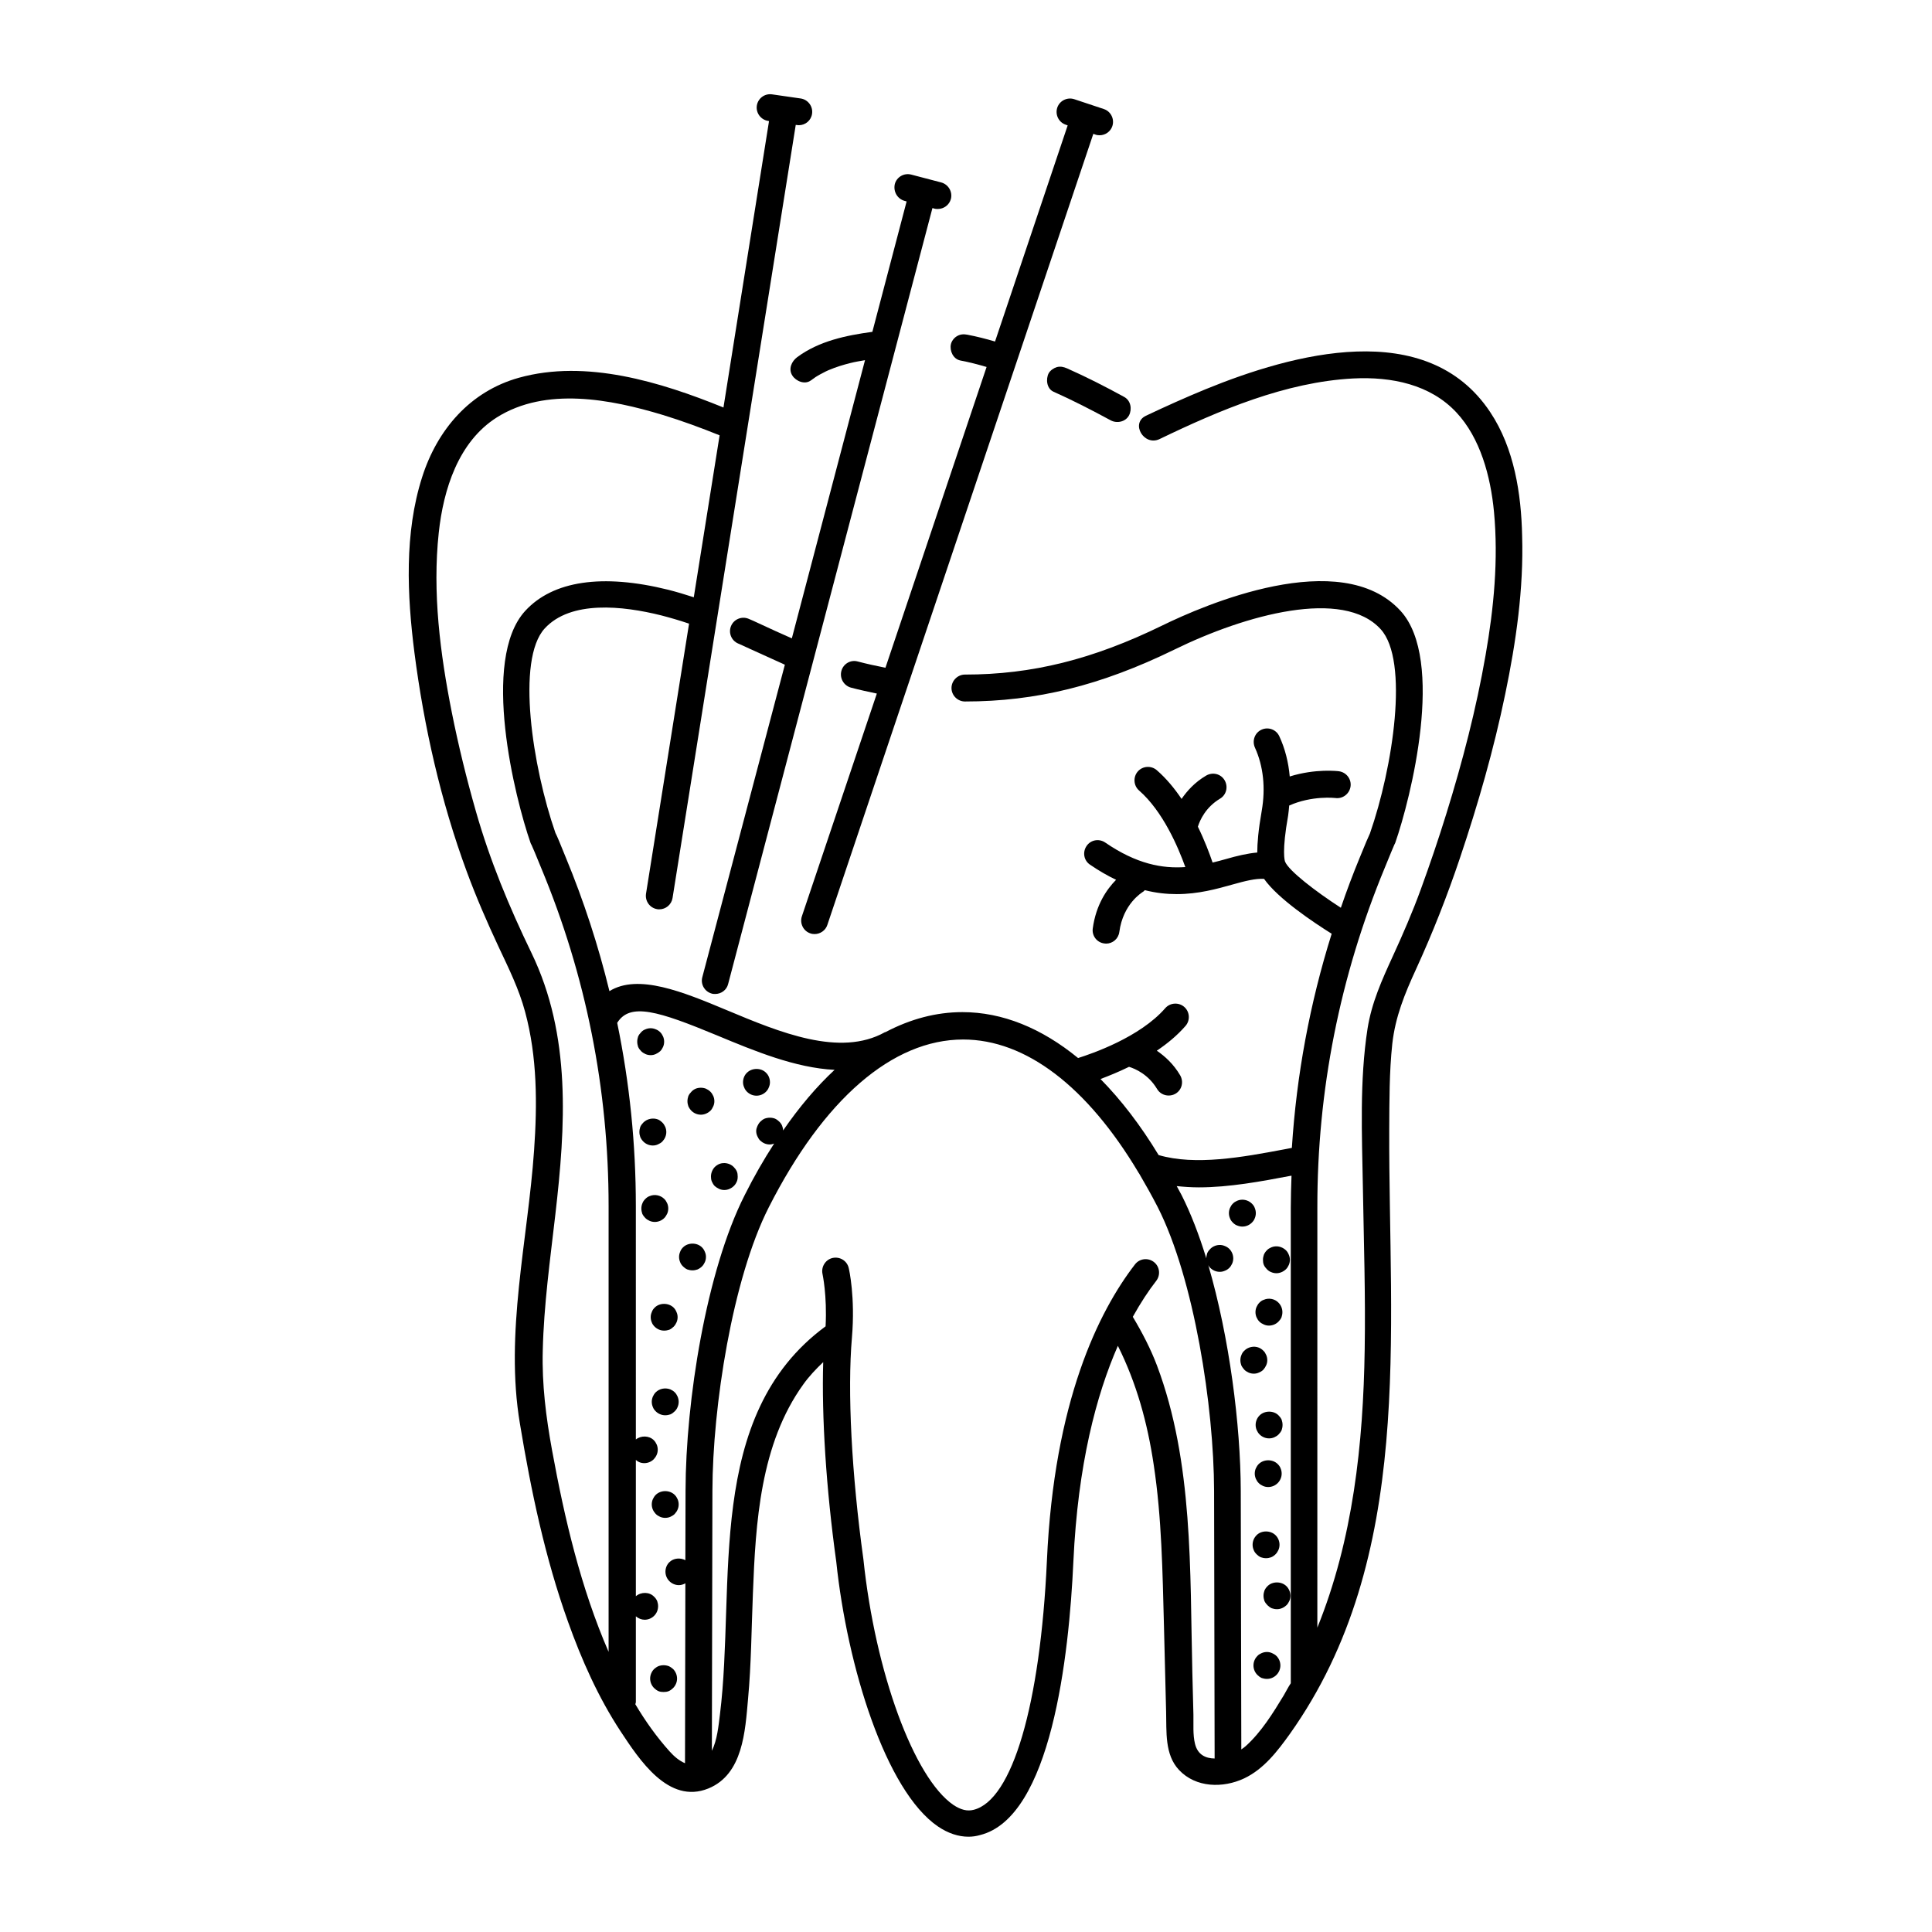 <?xml version="1.0" encoding="UTF-8"?>
<!-- Uploaded to: ICON Repo, www.iconrepo.com, Generator: ICON Repo Mixer Tools -->
<svg fill="#000000" width="800px" height="800px" version="1.1" viewBox="144 144 512 512" xmlns="http://www.w3.org/2000/svg">
 <g>
  <path d="m538.93 253.23c-16.824-25.332-52.379-15.496-75.43-6.082-5.324 2.188-10.598 4.562-15.828 7.035-4.137 1.996-0.523 8.129 3.613 6.18 15.875-7.652 33.414-15.113 51.285-16.066 10.312-0.523 20.484 1.617 27.375 8.984 6.32 6.75 9.078 16.871 9.98 26.379 1.188 12.645-0.047 25.523-2.234 37.977-2.473 14.258-6.133 28.281-10.41 42.062-2.09 6.75-4.371 13.449-6.797 20.105-2.188 5.988-4.707 11.789-7.367 17.586-2.898 6.32-5.609 12.309-6.703 19.203-2.141 13.785-1.473 28.184-1.234 42.109 0.238 14.305 0.715 28.613 0.477 42.918-0.379 25-3.09 50.383-12.547 73.719l0.004-111.32c-0.047-30.941 5.941-61.266 17.871-90.066 1.332-3.281 2.281-5.562 2.519-6.082 0.094-0.145 0.145-0.332 0.238-0.477 4.137-11.836 13.309-48.48 1.426-61.504-15.875-17.348-52.328-1.426-63.117 3.852-18.488 9.031-34.602 13.023-52.328 13.023-1.949 0-3.566 1.617-3.566 3.566s1.617 3.566 3.566 3.566c18.867 0 35.98-4.231 55.465-13.734 19.012-9.316 44.773-16.352 54.707-5.418 7.606 8.316 3.231 36.738-2.852 54.137-0.43 0.902-1.188 2.66-2.711 6.418-1.805 4.371-3.469 8.793-4.992 13.262-6.844-4.422-13.832-9.84-14.781-12.215-0.094-0.238-0.902-2.66 0.809-12.215 0.145-0.902 0.191-1.758 0.285-2.66 6.082-2.711 12.168-1.996 12.215-1.996 1.949 0.285 3.754-1.094 4.039-3.043 0.285-1.949-1.094-3.754-3.043-4.039-0.285-0.047-6.227-0.762-13.07 1.379-0.332-3.754-1.234-7.367-2.758-10.648-0.809-1.805-2.945-2.566-4.707-1.758-1.805 0.809-2.566 2.945-1.758 4.754 2.234 4.894 2.852 10.695 1.805 16.73-0.902 5.133-1.188 8.602-1.188 11.074-2.66 0.238-5.418 0.902-8.223 1.711-1.188 0.332-2.375 0.664-3.613 0.949-0.809-2.375-2.09-5.797-3.898-9.504 0.523-1.711 2.043-5.133 5.848-7.414 1.711-1 2.234-3.184 1.234-4.894-1-1.711-3.184-2.234-4.894-1.234-2.996 1.758-5.039 4.039-6.512 6.18-1.855-2.758-4.039-5.418-6.559-7.606-1.473-1.285-3.754-1.141-5.039 0.332-1.285 1.473-1.141 3.754 0.332 5.039 6.32 5.512 10.363 15.02 12.262 20.297-6.035 0.43-12.879-0.762-21.246-6.512-1.617-1.094-3.852-0.715-4.941 0.949-1.094 1.617-0.715 3.852 0.949 4.941 2.375 1.617 4.656 2.945 6.891 3.992-2.473 2.519-5.324 6.606-6.18 12.879-0.285 1.949 1.094 3.754 3.043 3.992 0.145 0 0.332 0.047 0.477 0.047 1.758 0 3.281-1.285 3.516-3.09 1-7.508 6.035-10.457 6.273-10.648 0.191-0.094 0.332-0.285 0.477-0.43 2.996 0.762 5.797 1.047 8.461 1.047 5.75 0 10.648-1.379 14.875-2.566 3.231-0.902 6.035-1.617 8.27-1.473 3.707 5.277 13.215 11.598 17.918 14.543-5.797 18.488-9.316 37.453-10.551 56.75l-1.996 0.379c-11.074 2.09-23.574 4.371-33.316 1.52-4.801-7.938-9.98-14.641-15.398-20.152 2.141-0.809 4.754-1.855 7.559-3.231 1.711 0.523 5.133 2.043 7.414 5.848 0.664 1.141 1.855 1.758 3.09 1.758 0.617 0 1.234-0.145 1.805-0.477 1.711-1 2.234-3.184 1.234-4.894-1.758-2.996-4.039-5.039-6.18-6.512 2.758-1.855 5.418-4.039 7.606-6.559 1.285-1.473 1.141-3.754-0.332-5.039-1.473-1.285-3.754-1.141-5.039 0.332-6.75 7.746-19.488 12.074-23.098 13.215-9.695-7.938-20.059-12.168-30.656-12.168-6.938 0-13.734 1.805-20.344 5.277-0.047 0.047-0.145 0.047-0.191 0.047-11.93 6.652-27.852 0.047-41.922-5.848-11.598-4.848-23.48-9.742-31.086-5.039-2.945-12.074-6.797-23.906-11.598-35.504-1.52-3.754-2.234-5.512-2.711-6.418-6.082-17.441-10.457-45.867-2.852-54.184 6.891-7.508 20.629-6.035 30.895-3.469 2.375 0.617 4.848 1.332 7.367 2.188l-11.406 71.578c-0.285 1.949 1 3.754 2.945 4.086 0.191 0.047 0.379 0.047 0.57 0.047 1.711 0 3.231-1.234 3.516-2.996l32.652-204.9 0.285 0.047c0.191 0 0.332 0.047 0.523 0.047 1.758 0 3.281-1.285 3.516-3.043 0.285-1.949-1.094-3.754-2.996-4.039l-7.606-1.094c-1.996-0.285-3.754 1.094-4.039 2.996-0.285 1.949 1.094 3.754 2.996 4.039l0.238 0.047-12.074 75.902c-16.73-6.797-36.406-12.832-54.184-7.891-12.977 3.613-21.672 13.785-25.664 26.332-4.754 14.828-3.992 31.32-2.043 46.578 2.519 19.535 6.988 39.355 13.832 57.891 2.519 6.844 5.418 13.5 8.508 20.105 2.66 5.656 5.371 11.121 6.988 17.156 3.231 11.93 3.231 24.477 2.375 36.691-1.664 23.906-7.793 48.434-3.754 72.434 2.945 17.777 6.652 35.504 12.738 52.473 3.613 10.125 8.031 20.059 13.926 29.039 4.941 7.461 12.691 19.488 23.289 15.16 9.172-3.754 9.742-15.211 10.504-23.719 0.855-9.27 0.902-18.582 1.285-27.898 0.715-18.82 1.949-39.641 13.355-55.465 1.52-2.141 3.375-4.086 5.277-5.894-0.43 14.355 0.762 33.461 3.469 52.949 2.898 27.66 13.07 60.648 26.949 70.105 2.66 1.805 5.418 2.711 8.078 2.711 1.047 0 2.043-0.145 3.043-0.43 18.867-4.656 23.621-47.434 24.762-72.531 1.188-25.715 6.082-44.105 11.789-57.129 4.941 9.887 7.844 20.391 9.504 31.559 2.141 14.117 2.328 28.422 2.711 42.68 0.191 7.606 0.379 15.211 0.57 22.766 0.145 5.18-0.43 11.312 3.422 15.398 4.469 4.754 11.691 4.848 17.254 2.234 5.227-2.473 8.84-7.223 12.121-11.789 33.176-46.723 26.141-106.18 26.332-160.12 0.047-7.559 0-15.211 0.809-22.766 0.809-7.176 3.281-13.215 6.273-19.727 4.422-9.648 8.27-19.438 11.645-29.469 4.801-14.258 8.984-28.801 12.023-43.535 2.852-13.734 4.894-27.852 4.469-41.875-0.23-11.109-2.082-23.23-8.453-32.785zm-248.62 275.15c-1.617-8.84-2.711-17.492-2.473-26.473 0.285-12.074 1.949-24.004 3.328-35.98 2.711-23.48 4.277-47.48-6.32-69.395-5.894-12.168-11.027-24.523-14.734-37.547-2.473-8.648-4.609-17.348-6.367-26.141-3.09-15.59-5.18-31.797-3.469-47.672 1.234-11.453 5.18-24.098 15.398-30.562 12.977-8.176 30.23-4.801 43.918-0.664 5.133 1.57 10.172 3.422 15.113 5.418l-6.844 42.918c-2.328-0.762-4.562-1.426-6.797-1.996-17.441-4.324-30.562-2.375-37.879 5.609-11.883 12.977-2.711 49.668 1.426 61.504 0.047 0.191 0.145 0.332 0.238 0.477 0.238 0.523 1.234 2.805 2.566 6.133 11.883 28.516 17.871 58.652 17.871 89.594v118.16c-7.371-16.973-11.648-35.223-14.977-53.379zm31.18 79.801c-3.469-3.852-6.465-8.078-9.125-12.547 0.047-0.191 0.145-0.379 0.145-0.57v-22.719c0.664 0.57 1.52 0.902 2.328 0.902 0.949 0 1.855-0.379 2.519-1.047 0.715-0.715 1.047-1.617 1.047-2.566 0-0.43-0.094-0.902-0.238-1.332-0.191-0.43-0.477-0.855-0.809-1.141-1.234-1.332-3.469-1.332-4.848-0.145v-36.121c0.285 0.238 0.523 0.43 0.855 0.57 0.43 0.191 0.902 0.285 1.379 0.285 0.949 0 1.855-0.379 2.519-1.047 0.664-0.715 1.047-1.57 1.047-2.519 0-0.477-0.094-0.949-0.285-1.379-0.191-0.43-0.43-0.809-0.762-1.141-1.234-1.234-3.375-1.285-4.754-0.191l-0.004-61.875c0-16.445-1.664-32.652-4.941-48.527 3.375-5.465 10.883-3.137 26.473 3.328 9.934 4.137 20.723 8.602 31.133 9.125-4.754 4.422-9.316 9.789-13.641 16.066 0-0.43-0.094-0.809-0.238-1.188-0.145-0.43-0.43-0.809-0.762-1.141-0.332-0.332-0.715-0.617-1.141-0.809-0.855-0.332-1.855-0.332-2.758 0-0.43 0.191-0.809 0.477-1.141 0.809-0.332 0.332-0.57 0.715-0.762 1.141-0.188 0.426-0.328 0.852-0.328 1.328 0 0.477 0.094 0.902 0.285 1.332 0.191 0.43 0.43 0.855 0.762 1.188 0.715 0.664 1.57 1.047 2.519 1.047 0.43 0 0.809-0.094 1.188-0.238-2.711 4.184-5.324 8.699-7.793 13.641-10.219 20.152-15.637 54.66-15.684 78.281l-0.047 18.488c-1.332-0.715-3.137-0.57-4.231 0.523-0.664 0.617-1.047 1.57-1.047 2.519 0 0.949 0.379 1.855 1.047 2.519 0.664 0.664 1.57 1.047 2.519 1.047 0.617 0 1.188-0.191 1.711-0.477l-0.094 47.672c-1.48-0.621-2.859-1.762-4.047-3.094zm139.21-1.996c-0.617-2.473-0.379-5.277-0.43-7.793-0.094-3.707-0.191-7.414-0.285-11.121-0.664-26.996 0.285-55.703-9.363-81.371-1.711-4.516-3.945-8.793-6.418-12.93 2.09-3.754 4.184-6.938 6.227-9.555 1.188-1.57 0.902-3.801-0.664-4.992-1.57-1.188-3.801-0.902-4.992 0.664-9.602 12.453-21.438 36.219-23.336 78.566-1.758 38.164-9.172 63.453-19.438 65.969-1.664 0.43-3.375 0-5.324-1.285-10.457-7.129-20.723-35.078-23.859-65.066-3.137-22.625-4.277-44.629-3.043-58.84 0.902-10.695-0.762-18.062-0.855-18.395-0.43-1.902-2.328-3.09-4.277-2.66-1.902 0.43-3.09 2.375-2.66 4.277 0 0.047 1.234 5.609 0.809 13.832-32.227 23.719-23.719 68.301-27.996 102.85-0.379 2.996-0.715 6.75-2.141 9.648l0.145-68.918c0.047-22.242 5.277-56.086 14.926-75.098 14.543-28.66 32.797-44.488 51.523-44.488 16.586 0 32.844 12.453 46.438 35.219 0.047 0.094 0.094 0.191 0.191 0.285 1.664 2.852 3.328 5.797 4.941 8.934 9.648 19.012 14.875 52.898 14.926 75.145l0.145 70.961c-2.383-0.035-4.473-0.988-5.188-3.84zm23.527-12.926c-2.852 4.707-5.988 9.789-10.125 13.5-0.332 0.285-0.715 0.57-1.141 0.855l-0.145-68.535c-0.047-17.395-2.996-40.637-8.602-59.793 0.145 0.238 0.285 0.523 0.523 0.715 0.664 0.664 1.57 1.047 2.519 1.047 0.477 0 0.902-0.094 1.332-0.285 0.43-0.145 0.855-0.43 1.188-0.762 0.332-0.332 0.57-0.715 0.762-1.141 0.191-0.43 0.285-0.902 0.285-1.379 0-0.949-0.379-1.855-1.047-2.519-0.332-0.332-0.715-0.57-1.188-0.762-1.285-0.57-2.852-0.238-3.852 0.762-0.332 0.332-0.617 0.715-0.809 1.141-0.145 0.477-0.238 0.902-0.238 1.379-1.902-6.18-4.086-11.883-6.559-16.777-0.43-0.809-0.855-1.617-1.285-2.375 1.902 0.191 3.852 0.332 5.848 0.332 8.078 0 16.492-1.57 24.238-3.043l0.332-0.047c-0.094 2.805-0.191 5.656-0.191 8.508v126c-0.707 1.039-1.227 2.133-1.848 3.18z"/>
  <path d="m424.05 241.3c-0.809 0.238-1.711 0.855-2.141 1.617-0.809 1.57-0.523 4.086 1.285 4.894 5.133 2.281 10.172 4.894 15.113 7.559 1.617 0.902 3.945 0.477 4.894-1.285 0.855-1.664 0.477-3.945-1.285-4.894-4.941-2.711-9.98-5.277-15.113-7.559-0.898-0.379-1.754-0.617-2.754-0.332z"/>
  <path d="m398.52 239.54c2.328 0.43 4.656 1.047 6.938 1.711l-26.805 79.707c-2.426-0.477-4.848-1-7.367-1.664-1.902-0.523-3.852 0.664-4.324 2.566-0.477 1.902 0.664 3.852 2.566 4.371 2.328 0.617 4.609 1.094 6.844 1.57l-19.867 59.031c-0.617 1.855 0.379 3.898 2.234 4.516 0.379 0.145 0.762 0.191 1.141 0.191 1.473 0 2.898-0.949 3.375-2.426l70.488-209.65 0.523 0.191c0.379 0.145 0.762 0.191 1.141 0.191 1.473 0 2.898-0.949 3.375-2.426 0.617-1.855-0.379-3.898-2.234-4.516l-7.844-2.613c-1.855-0.617-3.898 0.379-4.516 2.234-0.617 1.855 0.379 3.898 2.234 4.516l0.523 0.191-19.25 57.273c-2.426-0.715-4.848-1.332-7.32-1.805-0.949-0.191-1.902-0.145-2.758 0.379-0.762 0.43-1.426 1.285-1.617 2.141-0.379 1.703 0.574 3.938 2.519 4.316z"/>
  <path d="m383.74 197.24 0.523 0.145-9.078 34.555c-6.988 0.949-14.117 2.426-19.914 6.703-1.473 1.094-2.426 3.137-1.285 4.894 0.949 1.473 3.281 2.473 4.894 1.285 0.809-0.617 1.664-1.188 2.566-1.664 0.43-0.238 0.902-0.477 1.379-0.715 0.238-0.094 0.477-0.238 0.715-0.332 0.094-0.047 0.191-0.094 0.238-0.094 1.805-0.762 3.66-1.332 5.562-1.805 1.285-0.332 2.566-0.523 3.898-0.762l-19.391 73.719c-2.613-1.141-5.848-2.613-8.078-3.66-1.664-0.762-2.945-1.379-3.375-1.52-1.805-0.762-3.898 0.094-4.656 1.902-0.762 1.805 0.094 3.898 1.902 4.656 0.379 0.145 1.57 0.715 3.137 1.426 2.711 1.234 6.465 2.945 9.219 4.184l-21.871 82.789c-0.523 1.902 0.617 3.852 2.519 4.371 0.285 0.094 0.617 0.094 0.902 0.094 1.57 0 3.043-1.047 3.422-2.66l54.137-205.61 0.523 0.145c0.285 0.094 0.617 0.094 0.902 0.094 1.57 0 3.043-1.047 3.469-2.66 0.477-1.902-0.664-3.852-2.566-4.371l-7.984-2.09c-1.902-0.477-3.852 0.664-4.324 2.566-0.426 1.992 0.715 3.891 2.613 4.414z"/>
  <path d="m315.06 423.34c0.43 0.191 0.902 0.285 1.379 0.285 0.477 0 0.902-0.094 1.332-0.285 0.43-0.191 0.809-0.43 1.188-0.762 0.332-0.332 0.57-0.715 0.762-1.141 0.191-0.43 0.285-0.902 0.285-1.379 0-0.477-0.094-0.949-0.285-1.379-0.191-0.43-0.43-0.809-0.762-1.141-0.332-0.332-0.762-0.617-1.188-0.762-0.855-0.379-1.855-0.379-2.711 0-0.43 0.145-0.855 0.43-1.141 0.762-0.332 0.332-0.617 0.715-0.809 1.141-0.145 0.43-0.238 0.902-0.238 1.379 0 0.477 0.094 0.949 0.238 1.379 0.191 0.43 0.477 0.809 0.809 1.141s0.715 0.57 1.141 0.762z"/>
  <path d="m341.96 433.32c0.664 0.664 1.57 1.047 2.519 1.047s1.855-0.379 2.519-1.047c0.332-0.332 0.617-0.762 0.762-1.188 0.191-0.43 0.285-0.855 0.285-1.332 0-0.949-0.379-1.902-1.047-2.519-1.285-1.332-3.707-1.332-5.039 0-0.664 0.617-1.047 1.57-1.047 2.519 0 0.477 0.094 0.902 0.285 1.332 0.145 0.426 0.43 0.855 0.762 1.188z"/>
  <path d="m327.23 438.36c0.664 0.664 1.57 1.047 2.519 1.047 0.902 0 1.805-0.379 2.519-1.047 0.332-0.332 0.57-0.762 0.762-1.188 0.191-0.43 0.285-0.855 0.285-1.332 0-0.477-0.094-0.949-0.285-1.379-0.191-0.43-0.43-0.809-0.762-1.141-0.332-0.332-0.762-0.617-1.188-0.809-0.855-0.332-1.855-0.332-2.711 0-0.43 0.191-0.855 0.477-1.141 0.809-0.332 0.332-0.617 0.715-0.809 1.141-0.145 0.43-0.238 0.902-0.238 1.379 0 0.477 0.094 0.902 0.238 1.332 0.191 0.426 0.477 0.855 0.809 1.188z"/>
  <path d="m317.01 447.57c0.477 0 0.902-0.094 1.332-0.285 0.43-0.191 0.855-0.43 1.188-0.762 0.664-0.715 1.047-1.57 1.047-2.519 0-0.477-0.094-0.949-0.285-1.379-0.191-0.43-0.43-0.809-0.762-1.141s-0.715-0.617-1.141-0.809c-1.332-0.523-2.898-0.191-3.898 0.809-0.332 0.332-0.617 0.715-0.809 1.141-0.145 0.43-0.238 0.902-0.238 1.379 0 0.477 0.094 0.902 0.238 1.332 0.191 0.43 0.477 0.855 0.809 1.188 0.668 0.668 1.57 1.047 2.519 1.047z"/>
  <path d="m332.65 457.13c0.191 0.43 0.43 0.855 0.762 1.188 0.379 0.332 0.762 0.57 1.188 0.762 0.43 0.191 0.902 0.285 1.332 0.285 0.477 0 0.949-0.094 1.379-0.285 0.43-0.191 0.809-0.43 1.141-0.762 0.379-0.332 0.617-0.762 0.809-1.188 0.191-0.43 0.238-0.855 0.238-1.332s-0.047-0.949-0.238-1.379c-0.191-0.43-0.477-0.809-0.809-1.141-0.949-1-2.566-1.332-3.852-0.809-0.43 0.191-0.855 0.477-1.188 0.809-0.617 0.664-1 1.57-1 2.519 0 0.477 0.051 0.902 0.238 1.332z"/>
  <path d="m320.05 466.78c0.332-0.332 0.57-0.762 0.762-1.141 0.191-0.43 0.285-0.902 0.285-1.379 0-0.477-0.094-0.949-0.285-1.379-0.191-0.43-0.43-0.809-0.762-1.141-1-1-2.566-1.332-3.898-0.762-0.43 0.145-0.809 0.43-1.141 0.762s-0.617 0.715-0.762 1.141c-0.191 0.43-0.285 0.902-0.285 1.379 0 0.477 0.094 0.949 0.238 1.379 0.191 0.43 0.477 0.809 0.809 1.141 0.332 0.332 0.715 0.57 1.141 0.762 0.43 0.191 0.902 0.285 1.379 0.285 0.949 0 1.855-0.383 2.519-1.047z"/>
  <path d="m325 479.61c0.332 0.332 0.715 0.617 1.141 0.809 0.43 0.145 0.902 0.238 1.379 0.238s0.902-0.094 1.332-0.238c0.43-0.191 0.855-0.477 1.188-0.809 0.332-0.332 0.57-0.715 0.762-1.141 0.191-0.43 0.285-0.902 0.285-1.379 0-0.477-0.094-0.902-0.285-1.332-0.191-0.477-0.43-0.855-0.762-1.188-1.332-1.332-3.707-1.332-5.039 0-0.332 0.332-0.617 0.762-0.762 1.188-0.188 0.43-0.281 0.906-0.281 1.332 0 0.477 0.094 0.949 0.285 1.379 0.141 0.43 0.426 0.809 0.758 1.141z"/>
  <path d="m317.49 495.58c0.664 0.664 1.57 1.047 2.519 1.047 0.477 0 0.949-0.094 1.379-0.238 0.43-0.191 0.809-0.477 1.141-0.809 0.332-0.332 0.57-0.715 0.762-1.141 0.191-0.43 0.285-0.902 0.285-1.379 0-0.477-0.094-0.902-0.285-1.332-0.191-0.477-0.43-0.855-0.762-1.188-1.332-1.332-3.754-1.332-5.039 0-0.332 0.332-0.617 0.715-0.762 1.188-0.191 0.43-0.285 0.855-0.285 1.332 0 0.477 0.094 0.949 0.285 1.379 0.145 0.43 0.43 0.809 0.762 1.141z"/>
  <path d="m321.67 518.82c0.43-0.191 0.809-0.477 1.141-0.809s0.617-0.715 0.762-1.141c0.191-0.43 0.285-0.902 0.285-1.379 0-0.477-0.094-0.902-0.285-1.379-0.191-0.43-0.43-0.809-0.762-1.141-0.332-0.332-0.715-0.57-1.141-0.762-1.332-0.523-2.898-0.238-3.898 0.762-0.332 0.332-0.57 0.715-0.762 1.141-0.191 0.477-0.285 0.902-0.285 1.379 0 0.477 0.094 0.949 0.285 1.379 0.145 0.43 0.43 0.809 0.762 1.141 0.664 0.664 1.57 1.047 2.519 1.047 0.473 0 0.949-0.094 1.379-0.238z"/>
  <path d="m320.29 546.25c0.477 0 0.949-0.094 1.379-0.285 0.43-0.191 0.809-0.43 1.141-0.762 0.664-0.715 1.047-1.57 1.047-2.519 0-0.477-0.094-0.949-0.285-1.379-0.191-0.43-0.43-0.809-0.762-1.141-1.332-1.332-3.707-1.332-5.039 0-0.332 0.332-0.57 0.715-0.762 1.141-0.191 0.43-0.285 0.902-0.285 1.379 0 0.949 0.379 1.805 1.047 2.519 0.332 0.332 0.715 0.57 1.141 0.762 0.426 0.191 0.902 0.285 1.379 0.285z"/>
  <path d="m321.24 585.55c-0.902-0.332-1.855-0.332-2.758 0-0.43 0.191-0.809 0.477-1.141 0.762-0.664 0.664-1.047 1.617-1.047 2.519 0 0.949 0.379 1.855 1.047 2.519 0.332 0.332 0.715 0.617 1.141 0.809 0.43 0.191 0.902 0.238 1.379 0.238 0.477 0 0.902-0.047 1.379-0.238 0.43-0.191 0.809-0.477 1.141-0.809 0.664-0.664 1.047-1.57 1.047-2.519 0-0.902-0.379-1.855-1.047-2.519-0.332-0.285-0.711-0.57-1.141-0.762z"/>
  <path d="m475.76 468.01c0.332-0.332 0.617-0.715 0.762-1.141 0.191-0.43 0.285-0.902 0.285-1.379 0-0.477-0.094-0.902-0.285-1.379-0.145-0.43-0.43-0.809-0.762-1.141-1-1-2.566-1.332-3.898-0.762-0.43 0.191-0.809 0.43-1.141 0.762-0.332 0.332-0.57 0.715-0.762 1.141-0.191 0.477-0.285 0.902-0.285 1.379 0 0.477 0.094 0.949 0.285 1.379 0.145 0.43 0.43 0.809 0.762 1.141 0.332 0.332 0.715 0.617 1.141 0.762 0.477 0.191 0.902 0.285 1.379 0.285 0.949 0 1.852-0.379 2.519-1.047z"/>
  <path d="m479.75 480.37c0.332 0.332 0.715 0.617 1.141 0.762 0.43 0.191 0.902 0.285 1.379 0.285 0.902 0 1.805-0.379 2.519-1.047 0.332-0.332 0.57-0.715 0.762-1.141 0.191-0.43 0.285-0.902 0.285-1.379-0.004-0.477-0.098-0.902-0.289-1.332-0.191-0.477-0.43-0.855-0.762-1.188-1.047-1-2.566-1.332-3.898-0.762-0.43 0.191-0.855 0.43-1.141 0.762-0.332 0.332-0.617 0.715-0.809 1.188-0.145 0.43-0.238 0.855-0.238 1.332 0 0.477 0.047 0.949 0.238 1.379 0.191 0.426 0.477 0.809 0.812 1.141z"/>
  <path d="m477 493.11c0.191 0.43 0.43 0.809 0.762 1.141 0.332 0.332 0.762 0.57 1.188 0.762 0.43 0.191 0.855 0.285 1.332 0.285 0.949 0 1.855-0.379 2.519-1.047 0.332-0.332 0.617-0.715 0.809-1.141 0.145-0.43 0.238-0.902 0.238-1.379 0-0.949-0.379-1.855-1.047-2.519-0.949-1-2.566-1.332-3.852-0.762-0.477 0.145-0.855 0.43-1.188 0.762-0.332 0.332-0.57 0.715-0.762 1.141-0.191 0.43-0.285 0.902-0.285 1.379 0 0.477 0.094 0.949 0.285 1.379z"/>
  <path d="m477.61 507.75c0.477-0.191 0.855-0.43 1.188-0.762 0.332-0.379 0.57-0.762 0.762-1.188 0.191-0.43 0.285-0.855 0.285-1.332 0-0.477-0.094-0.949-0.285-1.379-0.191-0.43-0.43-0.855-0.762-1.141-0.332-0.332-0.715-0.617-1.188-0.809-1.285-0.523-2.898-0.191-3.852 0.809-0.332 0.285-0.617 0.715-0.762 1.141-0.191 0.43-0.285 0.902-0.285 1.379 0 0.477 0.094 0.902 0.238 1.332 0.191 0.43 0.477 0.809 0.809 1.188 0.332 0.332 0.715 0.57 1.141 0.762 0.43 0.191 0.902 0.285 1.379 0.285s0.906-0.094 1.332-0.285z"/>
  <path d="m483.89 521.62c0-0.477-0.094-0.949-0.238-1.379-0.191-0.43-0.477-0.809-0.809-1.141-1.285-1.332-3.707-1.332-5.039 0-0.664 0.664-1.047 1.57-1.047 2.519 0 0.477 0.094 0.949 0.285 1.379 0.191 0.43 0.43 0.809 0.762 1.141 0.664 0.664 1.57 1.047 2.519 1.047 0.477 0 0.949-0.094 1.379-0.285 0.43-0.191 0.809-0.43 1.141-0.762 0.332-0.332 0.617-0.715 0.809-1.141 0.145-0.426 0.238-0.902 0.238-1.379z"/>
  <path d="m477 555.89c0.332 0.332 0.715 0.617 1.141 0.809 0.43 0.145 0.902 0.238 1.379 0.238s0.902-0.094 1.332-0.238c0.477-0.191 0.855-0.477 1.188-0.809 0.332-0.332 0.57-0.715 0.762-1.141 0.191-0.43 0.285-0.902 0.285-1.379 0-0.949-0.379-1.855-1.047-2.519-1.332-1.332-3.754-1.332-5.039 0-0.664 0.664-1.047 1.57-1.047 2.519 0 0.477 0.094 0.949 0.285 1.379 0.145 0.426 0.43 0.809 0.762 1.141z"/>
  <path d="m484.93 564.36c-1.332-1.332-3.754-1.332-5.039 0-0.332 0.332-0.617 0.715-0.809 1.188-0.145 0.43-0.238 0.855-0.238 1.332s0.094 0.949 0.238 1.379c0.191 0.43 0.477 0.809 0.809 1.141s0.715 0.617 1.141 0.809c0.43 0.145 0.902 0.238 1.379 0.238 0.949 0 1.805-0.379 2.519-1.047 0.332-0.332 0.57-0.715 0.762-1.141 0.191-0.43 0.285-0.902 0.285-1.379 0-0.906-0.383-1.855-1.047-2.519z"/>
  <path d="m477.57 531.99c-0.332 0.332-0.57 0.715-0.762 1.141-0.191 0.43-0.285 0.902-0.285 1.379 0 0.477 0.094 0.902 0.285 1.379 0.191 0.43 0.43 0.809 0.762 1.141 0.332 0.332 0.715 0.57 1.141 0.762 0.43 0.191 0.902 0.285 1.379 0.285 0.949 0 1.855-0.379 2.519-1.047 0.664-0.664 1.047-1.57 1.047-2.519 0-0.477-0.094-0.949-0.285-1.379-0.145-0.43-0.43-0.809-0.762-1.141-1.332-1.332-3.707-1.332-5.039 0z"/>
  <path d="m481.08 582.08c-0.855-0.379-1.805-0.379-2.711 0-0.43 0.191-0.855 0.43-1.141 0.762-0.664 0.664-1.047 1.57-1.047 2.519s0.379 1.855 1.047 2.519c0.332 0.332 0.715 0.617 1.141 0.809 0.43 0.145 0.902 0.238 1.379 0.238 0.949 0 1.855-0.379 2.519-1.047 0.664-0.664 1.047-1.57 1.047-2.519s-0.379-1.855-1.047-2.519c-0.332-0.332-0.758-0.57-1.188-0.762z"/>
 </g>
</svg>